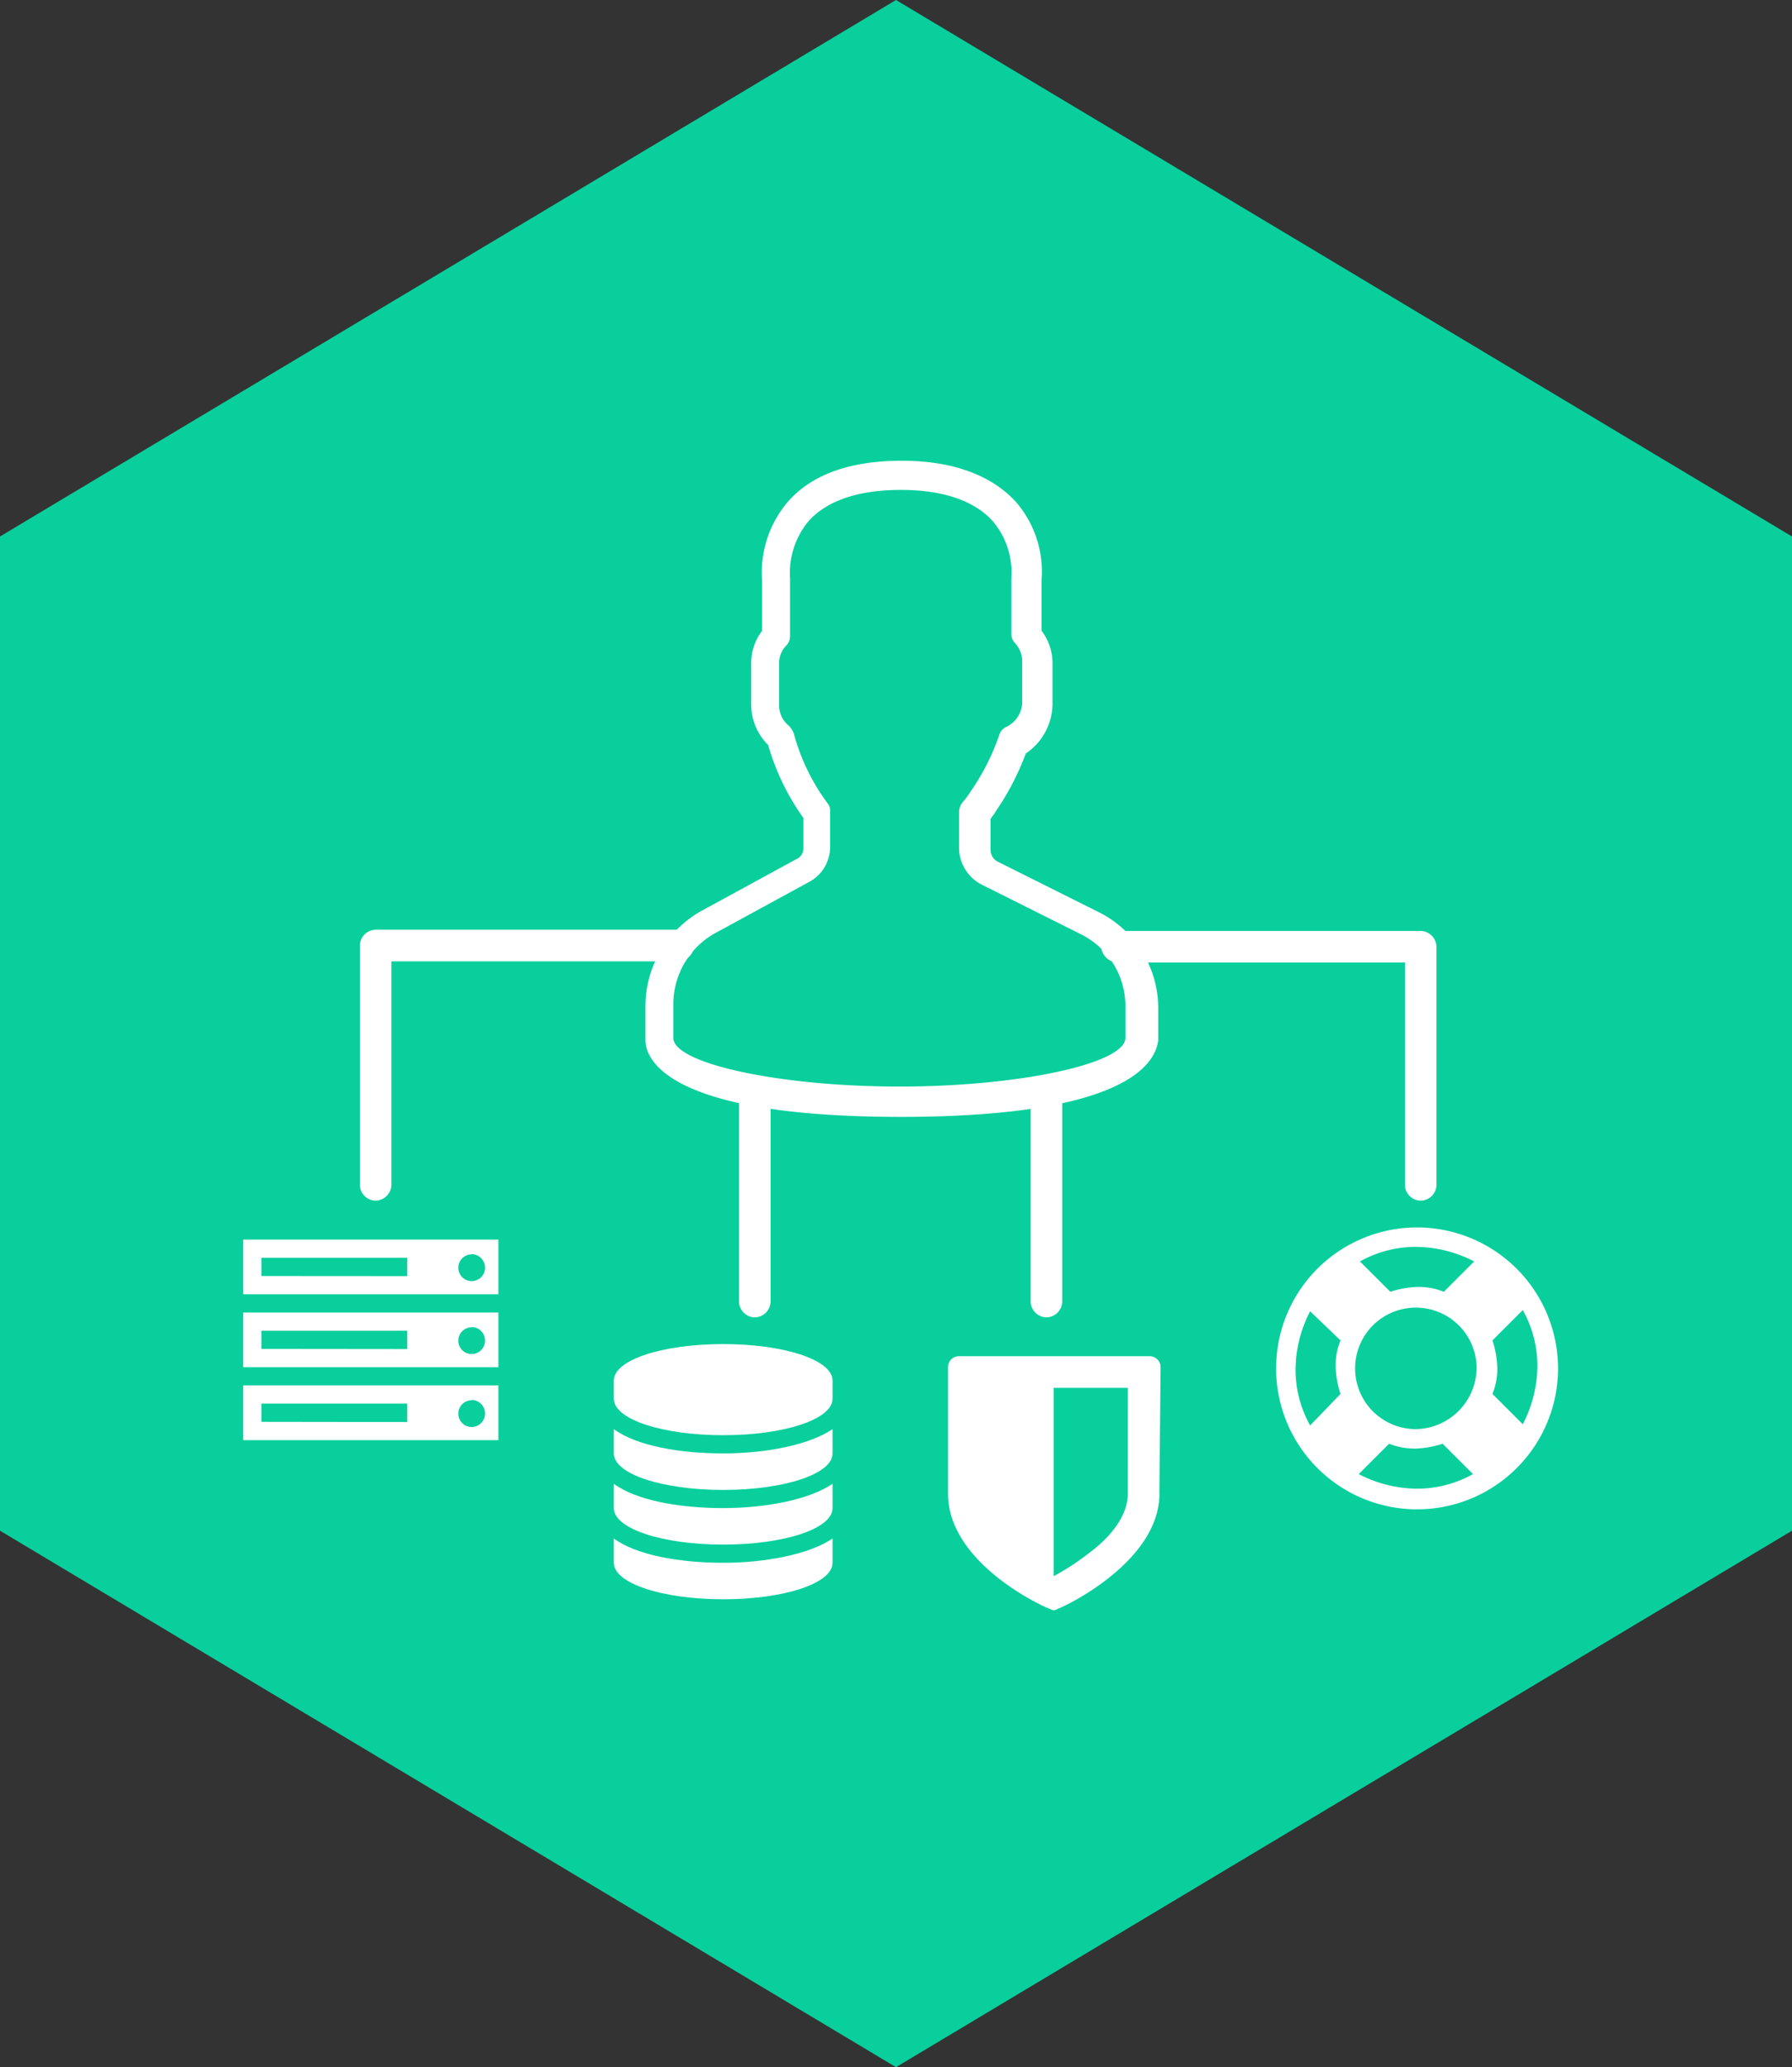 <svg xmlns="http://www.w3.org/2000/svg" viewBox="0 0 140 161.515">
  <rect x="0" y="0" width="140" height="161.515" fill="#333333" stroke="none"/>
  <defs>
    <style>
      .cls-1 {
        fill: #09cf9c;
      }

      .cls-2 {
        fill: #fff;
      }
    </style>
  </defs>
  <g id="Group_742" data-name="Group 742" transform="translate(-6389 -1802)">
    <path id="Path_307" data-name="Path 307" class="cls-1" d="M1,104.579V120.6l70,41.918L141,120.6V42.918L71,1,1,42.918v61.662Z" transform="translate(6388 1801)"/>
    <g id="Group_736" data-name="Group 736" transform="translate(6408 1838)">
      <g id="Group_725" data-name="Group 725" transform="translate(9.114 36.645)">
        <path id="Path_327" data-name="Path 327" class="cls-2" d="M10.834,59.771A1.257,1.257,0,0,1,9.6,58.537v-18.7A1.257,1.257,0,0,1,10.834,38.6H34.378a1.343,1.343,0,0,1,1.329,1.234,1.279,1.279,0,0,1-1.329,1.234H12.068V58.442A1.279,1.279,0,0,1,10.834,59.771Z" transform="translate(-9.6 -38.6)"/>
      </g>
      <g id="Group_726" data-name="Group 726" transform="translate(67.025 36.74)">
        <path id="Path_328" data-name="Path 328" class="cls-2" d="M95.568,59.776a1.257,1.257,0,0,1-1.234-1.234V41.168h-22.4A1.343,1.343,0,0,1,70.6,39.934,1.279,1.279,0,0,1,71.929,38.7H95.568A1.257,1.257,0,0,1,96.8,39.934V58.542A1.257,1.257,0,0,1,95.568,59.776Z" transform="translate(-70.6 -38.7)"/>
      </g>
      <g id="Group_729" data-name="Group 729" transform="translate(38.734 48.418)">
        <g id="Group_727" data-name="Group 727">
          <path id="Path_329" data-name="Path 329" class="cls-2" d="M42.034,69.513A1.257,1.257,0,0,1,40.8,68.278V52.234a1.234,1.234,0,1,1,2.468,0V68.278A1.257,1.257,0,0,1,42.034,69.513Z" transform="translate(-40.8 -51)"/>
        </g>
        <g id="Group_728" data-name="Group 728" transform="translate(22.785)">
          <path id="Path_330" data-name="Path 330" class="cls-2" d="M66.034,69.513A1.257,1.257,0,0,1,64.8,68.278V52.234a1.234,1.234,0,0,1,2.468,0V68.278A1.257,1.257,0,0,1,66.034,69.513Z" transform="translate(-64.8 -51)"/>
        </g>
      </g>
      <g id="Group_730" data-name="Group 730" transform="translate(55.063 69.968)">
        <path id="Path_331" data-name="Path 331" class="cls-2" d="M74.519,84.428c0,5.411-7.595,8.924-7.975,9.019a.475.475,0,0,1-.57,0C65.595,93.352,58,89.934,58,84.428V74.554a.851.851,0,0,1,.854-.854h14.9a.851.851,0,0,1,.854.854l-.095,9.873Zm-2.468-8.259H66.259V90.883a18.819,18.819,0,0,0,2.753-1.8c1.424-1.044,3.038-2.753,3.038-4.652Z" transform="translate(-58 -73.7)"/>
      </g>
      <g id="Group_731" data-name="Group 731" transform="translate(0 60.854)">
        <path id="Path_332" data-name="Path 332" class="cls-2" d="M19.937,68.372H0V64.1H19.937Zm0,5.7H0V69.8H19.937Zm0,5.7H0V75.492H19.937Zm-7.12-12.816V65.524H1.424v1.424Zm0,5.7V71.22H1.424v1.424Zm0,5.7V76.916H1.424V78.34Zm5.032-13.1a1.044,1.044,0,1,0,1.044,1.044A1.054,1.054,0,0,0,17.848,65.239Zm0,5.7a1.044,1.044,0,1,0,1.044,1.044A1.054,1.054,0,0,0,17.848,70.935Zm0,5.7a1.044,1.044,0,1,0,1.044,1.044A1.054,1.054,0,0,0,17.848,76.632Z" transform="translate(0 -64.1)"/>
      </g>
      <g id="Group_732" data-name="Group 732" transform="translate(28.955 69.019)">
        <path id="Path_333" data-name="Path 333" class="cls-2" d="M47.588,75.548v1.424c0,1.614-3.8,2.848-8.544,2.848S30.5,78.586,30.5,76.972V75.548c0-1.614,3.8-2.848,8.544-2.848S47.588,73.934,47.588,75.548Zm0,3.8v1.9c0,1.614-3.8,2.848-8.544,2.848S30.5,82.858,30.5,81.244v-1.9c1.8,1.329,5.221,1.9,8.544,1.9S45.785,80.58,47.588,79.346Zm0,4.272v1.9c0,1.614-3.8,2.848-8.544,2.848S30.5,87.13,30.5,85.516v-1.9c1.8,1.329,5.221,1.9,8.544,1.9S45.785,84.852,47.588,83.618Zm0,4.272v1.9c0,1.614-3.8,2.848-8.544,2.848S30.5,91.4,30.5,89.789v-1.9c1.8,1.329,5.221,1.9,8.544,1.9S45.785,89.124,47.588,87.89Z" transform="translate(-30.5 -72.7)"/>
      </g>
      <g id="Group_733" data-name="Group 733" transform="translate(31.424 0)">
        <path id="Path_334" data-name="Path 334" class="cls-2" d="M53.037,51.266c-18.513,0-19.937-4.652-19.937-5.981V42.626a8.553,8.553,0,0,1,4.462-7.5l7.31-3.987a.912.912,0,0,0,.57-.854V27.911a18.573,18.573,0,0,1-2.753-5.7,4.467,4.467,0,0,1-1.329-3.133V15.854a4.165,4.165,0,0,1,.854-2.563V9.4a8.547,8.547,0,0,1,1.994-6.171C46.106,1.044,49.144,0,53.131,0s7.025,1.139,8.924,3.228A8.323,8.323,0,0,1,64.049,9.3v3.987a4.165,4.165,0,0,1,.854,2.563v3.228a4.73,4.73,0,0,1-2.089,3.8,20.62,20.62,0,0,1-2.373,4.557c-.095.19-.285.38-.38.57V30.38a1.044,1.044,0,0,0,.57.949l7.785,3.892a8.394,8.394,0,0,1,4.747,7.595v2.468C72.973,46.709,71.454,51.266,53.037,51.266Zm0-48.987c-3.323,0-5.791.854-7.215,2.468A6.34,6.34,0,0,0,44.4,9.209v4.462a1.078,1.078,0,0,1-.285.759,1.932,1.932,0,0,0-.57,1.424v3.228A2.028,2.028,0,0,0,44.3,20.7a1.986,1.986,0,0,1,.38.57,16.216,16.216,0,0,0,2.658,5.506.9.9,0,0,1,.19.665v2.658a3.1,3.1,0,0,1-1.709,2.848l-7.31,3.987a6.345,6.345,0,0,0-3.228,5.506v2.658c0,1.994,8.259,3.8,17.658,3.8s17.658-1.8,17.658-3.8V42.626a6.262,6.262,0,0,0-3.418-5.6h0L59.4,33.133a3.259,3.259,0,0,1-1.8-2.943V27.437a1.262,1.262,0,0,1,.285-.759,5.267,5.267,0,0,0,.57-.759,17.974,17.974,0,0,0,2.278-4.462,1,1,0,0,1,.57-.665,2.182,2.182,0,0,0,1.234-1.9V15.665a2.093,2.093,0,0,0-.57-1.424,1.078,1.078,0,0,1-.285-.759V9.209a6.189,6.189,0,0,0-1.424-4.462C58.828,3.133,56.359,2.278,53.037,2.278Z" transform="translate(-33.1 0)"/>
      </g>
      <path id="Path_335" data-name="Path 335" class="cls-2" d="M104.272,78.48a10.027,10.027,0,0,0,1.139-4.462,8.916,8.916,0,0,0-1.139-4.462L101.9,71.929a7.406,7.406,0,0,1,.38,2.089,5.109,5.109,0,0,1-.38,2.089Zm-3.892,3.892L98.006,80a7.406,7.406,0,0,1-2.089.38A5.411,5.411,0,0,1,93.829,80l-2.373,2.373a10.026,10.026,0,0,0,4.462,1.139A8.916,8.916,0,0,0,100.38,82.372ZM91.551,65.758l2.373,2.373a7.406,7.406,0,0,1,2.089-.38,5.109,5.109,0,0,1,2.089.38l2.373-2.373a10.027,10.027,0,0,0-4.462-1.139A8.916,8.916,0,0,0,91.551,65.758Zm9.114,8.354a4.747,4.747,0,1,0-4.747,4.747A4.823,4.823,0,0,0,100.664,74.113ZM90.032,76.106a7.406,7.406,0,0,1-.38-2.089,5.109,5.109,0,0,1,.38-2.089l-2.373-2.278a10.027,10.027,0,0,0-1.139,4.462,8.917,8.917,0,0,0,1.139,4.462Zm16.994-1.994A11.013,11.013,0,1,1,96.013,63.1,11.02,11.02,0,0,1,107.025,74.113Z" transform="translate(-4.304 -3.195)"/>
    </g>
  </g>
</svg>
